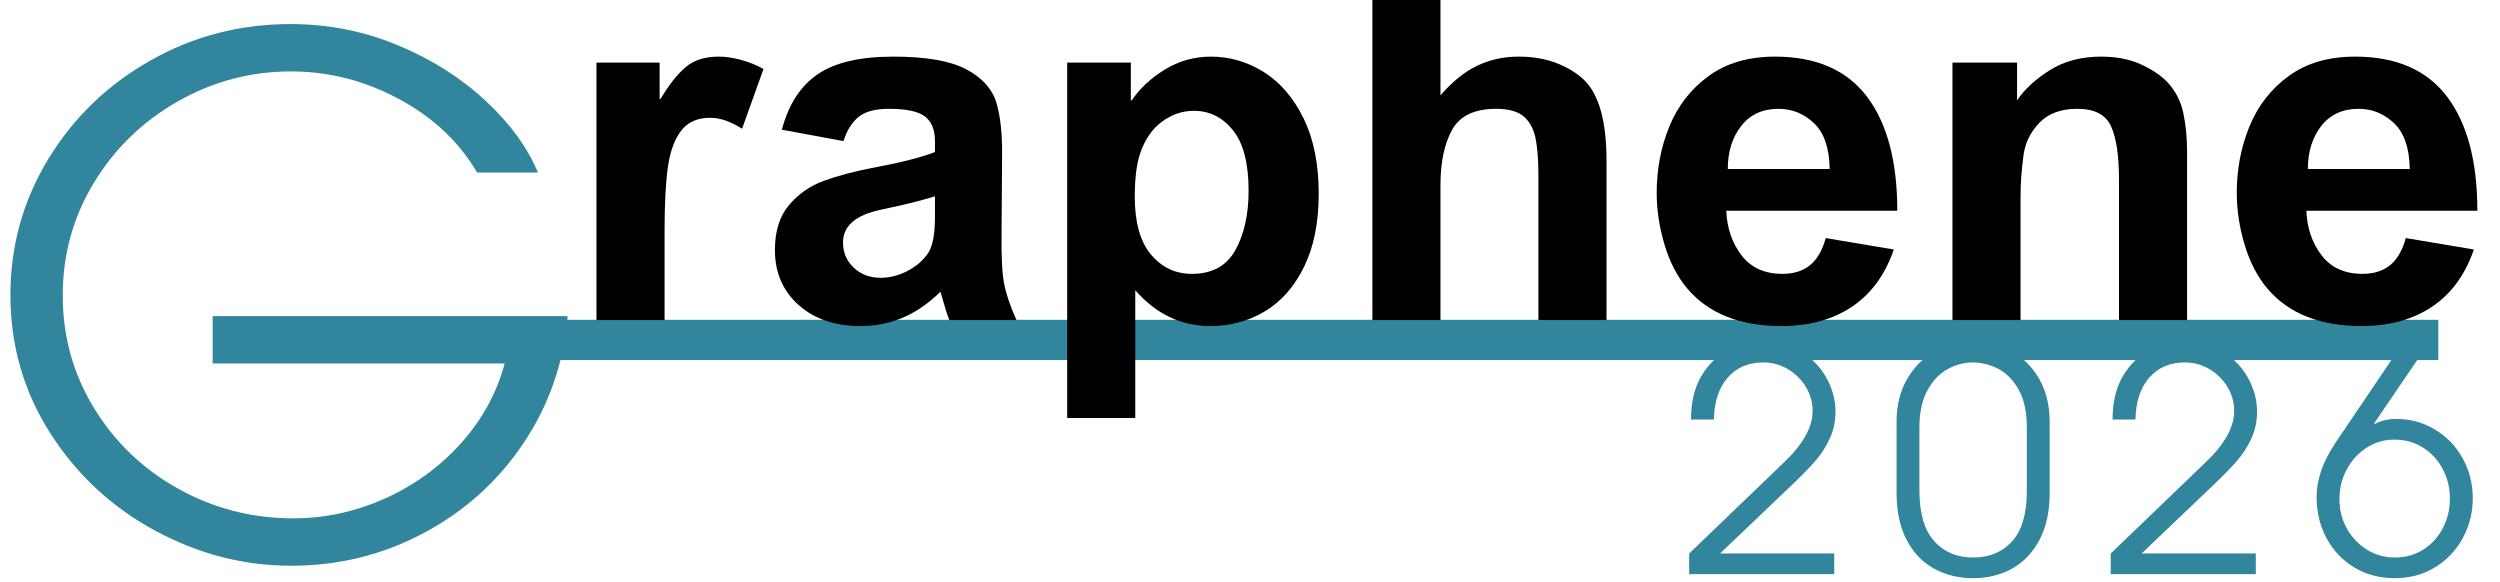 <svg xmlns="http://www.w3.org/2000/svg" xmlns:xlink="http://www.w3.org/1999/xlink" width="1920" zoomAndPan="magnify" viewBox="0 0 1440 335.25" height="447" preserveAspectRatio="xMidYMid meet" version="1.2"><defs/><g id="5aa84371c1"><g style="fill:#31859c;fill-opacity:1;"><g transform="translate(-10.297, 320.563)"><path style="stroke:none" d="M 337.25 -138.484 C 335.082 -111.867 326.664 -87.562 312 -65.562 C 297.332 -43.57 278.188 -26.266 254.562 -13.641 C 230.945 -1.016 205.426 5.297 178 5.297 C 150.57 5.297 124.363 -1.488 99.375 -15.062 C 74.395 -28.645 54.301 -47.383 39.094 -71.281 C 23.895 -95.176 16.297 -121.648 16.297 -150.703 C 16.297 -178.941 23.555 -205.008 38.078 -228.906 C 52.609 -252.801 72.227 -271.738 96.938 -285.719 C 121.645 -299.707 148.531 -306.703 177.594 -306.703 C 199.312 -306.703 219.945 -302.629 239.5 -294.484 C 259.051 -286.336 275.883 -275.68 290 -262.516 C 304.125 -249.348 314.172 -235.566 320.141 -221.172 L 285.125 -221.172 C 274.801 -238.816 259.797 -252.938 240.109 -263.531 C 220.422 -274.125 199.719 -279.422 178 -279.422 C 154.645 -279.422 132.852 -273.648 112.625 -262.109 C 92.395 -250.566 76.305 -234.953 64.359 -215.266 C 52.41 -195.578 46.438 -173.922 46.438 -150.297 C 46.438 -126.672 52.477 -105.016 64.562 -85.328 C 76.645 -65.641 92.867 -50.16 113.234 -38.891 C 133.598 -27.629 155.594 -22 179.219 -22 C 197.406 -22 214.984 -25.797 231.953 -33.391 C 248.93 -40.992 263.531 -51.582 275.75 -65.156 C 287.969 -78.738 296.383 -94.086 301 -111.203 L 132.781 -111.203 L 132.781 -138.484 Z M 337.25 -138.484 "/></g></g><g style="fill:#31859c;fill-opacity:1;"><g transform="translate(965.854, 330.716)"><path style="stroke:none" d="M 62.047 -64.703 C 72.828 -75.016 78.219 -84.789 78.219 -94.031 C 78.219 -99.008 76.91 -103.629 74.297 -107.891 C 71.691 -112.16 68.227 -115.57 63.906 -118.125 C 59.582 -120.676 54.875 -121.953 49.781 -121.953 C 41.238 -121.953 34.422 -119.047 29.328 -113.234 C 24.234 -107.43 21.566 -99.375 21.328 -89.062 L 8.172 -89.062 C 8.172 -99.02 10.156 -107.375 14.125 -114.125 C 18.102 -120.883 23.32 -125.863 29.781 -129.062 C 36.238 -132.258 43.141 -133.859 50.484 -133.859 C 58.422 -133.859 65.5 -131.93 71.719 -128.078 C 77.945 -124.223 82.781 -119.188 86.219 -112.969 C 89.656 -106.75 91.375 -100.32 91.375 -93.688 C 91.375 -88.113 90.305 -82.984 88.172 -78.297 C 86.035 -73.617 83.367 -69.41 80.172 -65.672 C 76.973 -61.941 72.648 -57.473 67.203 -52.266 L 24.891 -11.906 L 90.656 -11.906 L 90.656 0 L 7.109 0 L 7.109 -11.906 Z M 62.047 -64.703 "/></g></g><g style="fill:#31859c;fill-opacity:1;"><g transform="translate(1087.267, 330.716)"><path style="stroke:none" d="M 49.234 2.312 C 40.941 2.312 33.445 0.477 26.75 -3.188 C 20.051 -6.863 14.773 -12.406 10.922 -19.812 C 7.078 -27.227 5.156 -36.207 5.156 -46.75 L 5.156 -87.812 C 5.156 -97.176 7.172 -105.352 11.203 -112.344 C 15.234 -119.344 20.594 -124.676 27.281 -128.344 C 33.977 -132.02 41.297 -133.859 49.234 -133.859 C 57.055 -133.859 64.344 -132.051 71.094 -128.438 C 77.852 -124.82 83.25 -119.516 87.281 -112.516 C 91.312 -105.523 93.328 -97.234 93.328 -87.641 L 93.328 -46.578 C 93.328 -36.023 91.367 -27.07 87.453 -19.719 C 83.547 -12.375 78.273 -6.863 71.641 -3.188 C 65.004 0.477 57.535 2.312 49.234 2.312 Z M 48.891 -121.953 C 44.148 -121.953 39.438 -120.707 34.75 -118.219 C 30.07 -115.727 26.16 -111.664 23.016 -106.031 C 19.879 -100.406 18.312 -93.207 18.312 -84.438 L 18.312 -48.359 C 18.312 -35.203 21.125 -25.453 26.75 -19.109 C 32.383 -12.766 39.879 -9.594 49.234 -9.594 C 58.598 -9.594 66.094 -12.703 71.719 -18.922 C 77.352 -25.148 80.172 -34.723 80.172 -47.641 L 80.172 -84.438 C 80.172 -93.562 78.57 -100.91 75.375 -106.484 C 72.176 -112.055 68.207 -116.023 63.469 -118.391 C 58.727 -120.766 53.867 -121.953 48.891 -121.953 Z M 48.891 -121.953 "/></g></g><g style="fill:#31859c;fill-opacity:1;"><g transform="translate(1208.679, 330.716)"><path style="stroke:none" d="M 62.047 -64.703 C 72.828 -75.016 78.219 -84.789 78.219 -94.031 C 78.219 -99.008 76.91 -103.629 74.297 -107.891 C 71.691 -112.16 68.227 -115.57 63.906 -118.125 C 59.582 -120.676 54.875 -121.953 49.781 -121.953 C 41.238 -121.953 34.422 -119.047 29.328 -113.234 C 24.234 -107.43 21.566 -99.375 21.328 -89.062 L 8.172 -89.062 C 8.172 -99.02 10.156 -107.375 14.125 -114.125 C 18.102 -120.883 23.32 -125.863 29.781 -129.062 C 36.238 -132.258 43.141 -133.859 50.484 -133.859 C 58.422 -133.859 65.5 -131.93 71.719 -128.078 C 77.945 -124.223 82.781 -119.188 86.219 -112.969 C 89.656 -106.75 91.375 -100.32 91.375 -93.688 C 91.375 -88.113 90.305 -82.984 88.172 -78.297 C 86.035 -73.617 83.367 -69.41 80.172 -65.672 C 76.973 -61.941 72.648 -57.473 67.203 -52.266 L 24.891 -11.906 L 90.656 -11.906 L 90.656 0 L 7.109 0 L 7.109 -11.906 Z M 62.047 -64.703 "/></g></g><g style="fill:#31859c;fill-opacity:1;"><g transform="translate(1330.092, 330.716)"><path style="stroke:none" d="M 49.953 -89.422 C 58.129 -89.422 65.594 -87.406 72.344 -83.375 C 79.102 -79.344 84.438 -73.832 88.344 -66.844 C 92.258 -59.852 94.219 -52.148 94.219 -43.734 C 94.219 -35.43 92.289 -27.754 88.438 -20.703 C 84.582 -13.648 79.25 -8.051 72.438 -3.906 C 65.625 0.238 57.891 2.312 49.234 2.312 C 40.586 2.312 32.859 0.27 26.047 -3.812 C 19.234 -7.906 13.898 -13.504 10.047 -20.609 C 6.191 -27.723 4.266 -35.664 4.266 -44.438 C 4.266 -54.395 7.82 -64.707 14.938 -75.375 L 52.797 -131.375 L 67.734 -131.375 L 37.328 -86.75 L 37.688 -86.578 C 41.719 -88.473 45.805 -89.422 49.953 -89.422 Z M 81.062 -43.547 C 81.062 -49.598 79.695 -55.227 76.969 -60.438 C 74.25 -65.656 70.457 -69.801 65.594 -72.875 C 60.738 -75.957 55.227 -77.5 49.062 -77.5 C 43.133 -77.5 37.77 -75.926 32.969 -72.781 C 28.176 -69.645 24.383 -65.469 21.594 -60.25 C 18.812 -55.039 17.422 -49.359 17.422 -43.203 C 17.422 -37.035 18.844 -31.406 21.688 -26.312 C 24.531 -21.219 28.379 -17.156 33.234 -14.125 C 38.098 -11.102 43.43 -9.594 49.234 -9.594 C 55.398 -9.594 60.883 -11.102 65.688 -14.125 C 70.488 -17.156 74.25 -21.273 76.969 -26.484 C 79.695 -31.703 81.062 -37.391 81.062 -43.547 Z M 81.062 -43.547 "/></g></g><path style="fill:none;stroke-width:31;stroke-linecap:butt;stroke-linejoin:miter;stroke:#31859c;stroke-opacity:1;stroke-miterlimit:4;" d="M -0 15.499 L 1487.972 15.499 " transform="matrix(0.748,0,0,0.748,291.453,184.206)"/><g style="fill:#000000;fill-opacity:1;"><g transform="translate(324.666, 184.364)"><path style="stroke:none" d="M 89.328 -151.75 C 93.523 -151.75 97.961 -151.078 102.641 -149.734 C 107.316 -148.398 111.469 -146.688 115.094 -144.594 L 102.781 -110.234 C 96.102 -114.43 90 -116.531 84.469 -116.531 C 77.02 -116.531 71.383 -114 67.562 -108.938 C 63.75 -103.883 61.223 -96.82 59.984 -87.75 C 58.742 -78.688 58.125 -66.613 58.125 -51.531 L 58.125 0 L 18.891 0 L 18.891 -148.312 L 55.266 -148.312 L 55.266 -127.406 L 55.828 -127.406 C 60.598 -135.426 65.367 -141.488 70.141 -145.594 C 74.91 -149.695 81.305 -151.75 89.328 -151.75 Z M 89.328 -151.75 "/></g></g><g style="fill:#000000;fill-opacity:1;"><g transform="translate(436.04, 184.364)"><path style="stroke:none" d="M 78.453 -151.75 C 97.348 -151.75 111.375 -149.312 120.531 -144.438 C 129.695 -139.57 135.473 -133.176 137.859 -125.25 C 140.242 -117.332 141.344 -106.883 141.156 -93.906 L 140.859 -50.672 C 140.672 -37.117 141.148 -27.289 142.297 -21.188 C 143.441 -15.082 145.828 -8.02 149.453 0 L 110.797 0 C 109.848 -2.102 108.133 -7.539 105.656 -16.312 C 98.594 -9.445 91.289 -4.438 83.75 -1.281 C 76.207 1.863 68.141 3.438 59.547 3.438 C 44.848 3.438 32.969 -0.617 23.906 -8.734 C 14.844 -16.848 10.312 -27.395 10.312 -40.375 C 10.312 -51.25 13.031 -59.883 18.469 -66.281 C 23.906 -72.676 30.535 -77.305 38.359 -80.172 C 46.191 -83.035 55.453 -85.516 66.141 -87.609 C 82.555 -90.66 94.676 -93.719 102.5 -96.781 L 102.5 -103.078 C 102.5 -109.566 100.586 -114.289 96.766 -117.25 C 92.953 -120.207 85.988 -121.688 75.875 -121.688 C 68.051 -121.688 62.227 -120.109 58.406 -116.953 C 54.594 -113.805 51.727 -109.18 49.812 -103.078 L 14.312 -109.656 C 18.133 -124.164 25.004 -134.805 34.922 -141.578 C 44.848 -148.359 59.359 -151.75 78.453 -151.75 Z M 77.875 -65 L 71.297 -63.562 C 56.785 -60.508 49.531 -54.211 49.531 -44.672 C 49.531 -38.941 51.582 -34.117 55.688 -30.203 C 59.789 -26.297 64.992 -24.344 71.297 -24.344 C 76.441 -24.344 81.594 -25.676 86.75 -28.344 C 91.906 -31.02 95.914 -34.551 98.781 -38.938 C 101.258 -42.945 102.5 -49.816 102.5 -59.547 L 102.5 -71.297 C 95.051 -69.004 86.844 -66.906 77.875 -65 Z M 77.875 -65 "/></g></g><g style="fill:#000000;fill-opacity:1;"><g transform="translate(595.228, 184.364)"><path style="stroke:none" d="M 102.219 -151.75 C 113.094 -151.75 123.254 -148.789 132.703 -142.875 C 142.148 -136.957 149.785 -128.078 155.609 -116.234 C 161.43 -104.398 164.344 -89.895 164.344 -72.719 C 164.344 -56.113 161.523 -42.082 155.891 -30.625 C 150.266 -19.176 142.727 -10.633 133.281 -5 C 123.832 0.625 113.379 3.438 101.922 3.438 C 85.129 3.438 70.719 -3.43 58.688 -17.172 L 58.688 56.406 L 19.469 56.406 L 19.469 -148.312 L 56.125 -148.312 L 56.125 -126.547 L 56.688 -126.547 C 61.27 -133.422 67.613 -139.336 75.719 -144.297 C 83.832 -149.266 92.664 -151.75 102.219 -151.75 Z M 61.562 -96.203 C 59.457 -90.086 58.406 -81.688 58.406 -71 C 58.406 -56.301 61.504 -45.227 67.703 -37.781 C 73.91 -30.344 81.785 -26.625 91.328 -26.625 C 102.973 -26.625 111.32 -31.203 116.375 -40.359 C 121.438 -49.523 123.969 -60.883 123.969 -74.438 C 123.969 -90.281 120.961 -101.922 114.953 -109.359 C 108.941 -116.805 101.453 -120.531 92.484 -120.531 C 85.797 -120.531 79.633 -118.43 74 -114.234 C 68.375 -110.035 64.227 -104.023 61.562 -96.203 Z M 61.562 -96.203 "/></g></g><g style="fill:#000000;fill-opacity:1;"><g transform="translate(770.163, 184.364)"><path style="stroke:none" d="M 59.547 -129.406 C 66.234 -137.238 73.25 -142.922 80.594 -146.453 C 87.945 -149.984 95.914 -151.75 104.5 -151.75 C 112.707 -151.75 120.008 -150.504 126.406 -148.016 C 132.801 -145.535 138.098 -142.289 142.297 -138.281 C 150.891 -129.883 155.188 -114.426 155.188 -91.906 L 155.188 0 L 115.953 0 L 115.953 -83.609 C 115.953 -92.578 115.379 -99.734 114.234 -105.078 C 113.086 -110.422 110.797 -114.523 107.359 -117.391 C 103.93 -120.254 98.688 -121.688 91.625 -121.688 C 79.219 -121.688 70.77 -117.676 66.281 -109.656 C 61.789 -101.633 59.547 -90.945 59.547 -77.594 L 59.547 0 L 20.328 0 L 20.328 -205 L 59.547 -205 Z M 59.547 -129.406 "/></g></g><g style="fill:#000000;fill-opacity:1;"><g transform="translate(945.098, 184.364)"><path style="stroke:none" d="M 77.297 -151.75 C 100.973 -151.75 118.629 -144.066 130.266 -128.703 C 141.91 -113.336 147.734 -91.43 147.734 -62.984 L 49.25 -62.984 C 49.625 -53.055 52.531 -44.516 57.969 -37.359 C 63.414 -30.203 71.289 -26.625 81.594 -26.625 C 88.082 -26.625 93.379 -28.289 97.484 -31.625 C 101.586 -34.969 104.598 -40.172 106.516 -47.234 L 145.734 -40.656 C 140.766 -26.145 132.742 -15.164 121.672 -7.719 C 110.609 -0.281 97.062 3.438 81.031 3.438 C 57.164 3.438 39.125 -3.719 26.906 -18.031 C 21.188 -24.719 16.797 -33.117 13.734 -43.234 C 10.68 -53.348 9.156 -63.367 9.156 -73.297 C 9.156 -86.848 11.586 -99.586 16.453 -111.516 C 21.328 -123.441 28.867 -133.129 39.078 -140.578 C 49.297 -148.023 62.035 -151.75 77.297 -151.75 Z M 50.109 -87.031 L 108.797 -87.031 C 108.609 -99.062 105.602 -107.844 99.781 -113.375 C 93.957 -118.914 87.133 -121.688 79.312 -121.688 C 70.145 -121.688 62.984 -118.391 57.828 -111.797 C 52.68 -105.211 50.109 -96.957 50.109 -87.031 Z M 50.109 -87.031 "/></g></g><g style="fill:#000000;fill-opacity:1;"><g transform="translate(1104.285, 184.364)"><path style="stroke:none" d="M 105.938 -151.75 C 114.719 -151.75 122.352 -150.27 128.844 -147.312 C 135.332 -144.352 140.484 -140.867 144.297 -136.859 C 148.879 -131.891 151.883 -126.016 153.312 -119.234 C 154.75 -112.461 155.469 -104.977 155.469 -96.781 L 155.469 0 L 116.25 0 L 116.25 -81.031 C 116.25 -94.77 114.719 -104.977 111.656 -111.656 C 108.602 -118.344 102.113 -121.688 92.188 -121.688 C 82.832 -121.688 75.578 -119.016 70.422 -113.672 C 65.273 -108.328 62.223 -102.125 61.266 -95.062 C 60.691 -90.477 60.258 -86.367 59.969 -82.734 C 59.688 -79.109 59.547 -75.008 59.547 -70.438 L 59.547 0 L 20.328 0 L 20.328 -148.312 L 57.547 -148.312 L 57.547 -126.547 C 61.742 -132.848 67.992 -138.625 76.297 -143.875 C 84.598 -149.125 94.477 -151.75 105.938 -151.75 Z M 105.938 -151.75 "/></g></g><g style="fill:#000000;fill-opacity:1;"><g transform="translate(1279.22, 184.364)"><path style="stroke:none" d="M 77.297 -151.75 C 100.973 -151.75 118.629 -144.066 130.266 -128.703 C 141.91 -113.336 147.734 -91.43 147.734 -62.984 L 49.25 -62.984 C 49.625 -53.055 52.531 -44.516 57.969 -37.359 C 63.414 -30.203 71.289 -26.625 81.594 -26.625 C 88.082 -26.625 93.379 -28.289 97.484 -31.625 C 101.586 -34.969 104.598 -40.172 106.516 -47.234 L 145.734 -40.656 C 140.766 -26.145 132.742 -15.164 121.672 -7.719 C 110.609 -0.281 97.062 3.438 81.031 3.438 C 57.164 3.438 39.125 -3.719 26.906 -18.031 C 21.188 -24.719 16.797 -33.117 13.734 -43.234 C 10.68 -53.348 9.156 -63.367 9.156 -73.297 C 9.156 -86.848 11.586 -99.586 16.453 -111.516 C 21.328 -123.441 28.867 -133.129 39.078 -140.578 C 49.297 -148.023 62.035 -151.75 77.297 -151.75 Z M 50.109 -87.031 L 108.797 -87.031 C 108.609 -99.062 105.602 -107.844 99.781 -113.375 C 93.957 -118.914 87.133 -121.688 79.312 -121.688 C 70.145 -121.688 62.984 -118.391 57.828 -111.797 C 52.68 -105.211 50.109 -96.957 50.109 -87.031 Z M 50.109 -87.031 "/></g></g></g></svg>